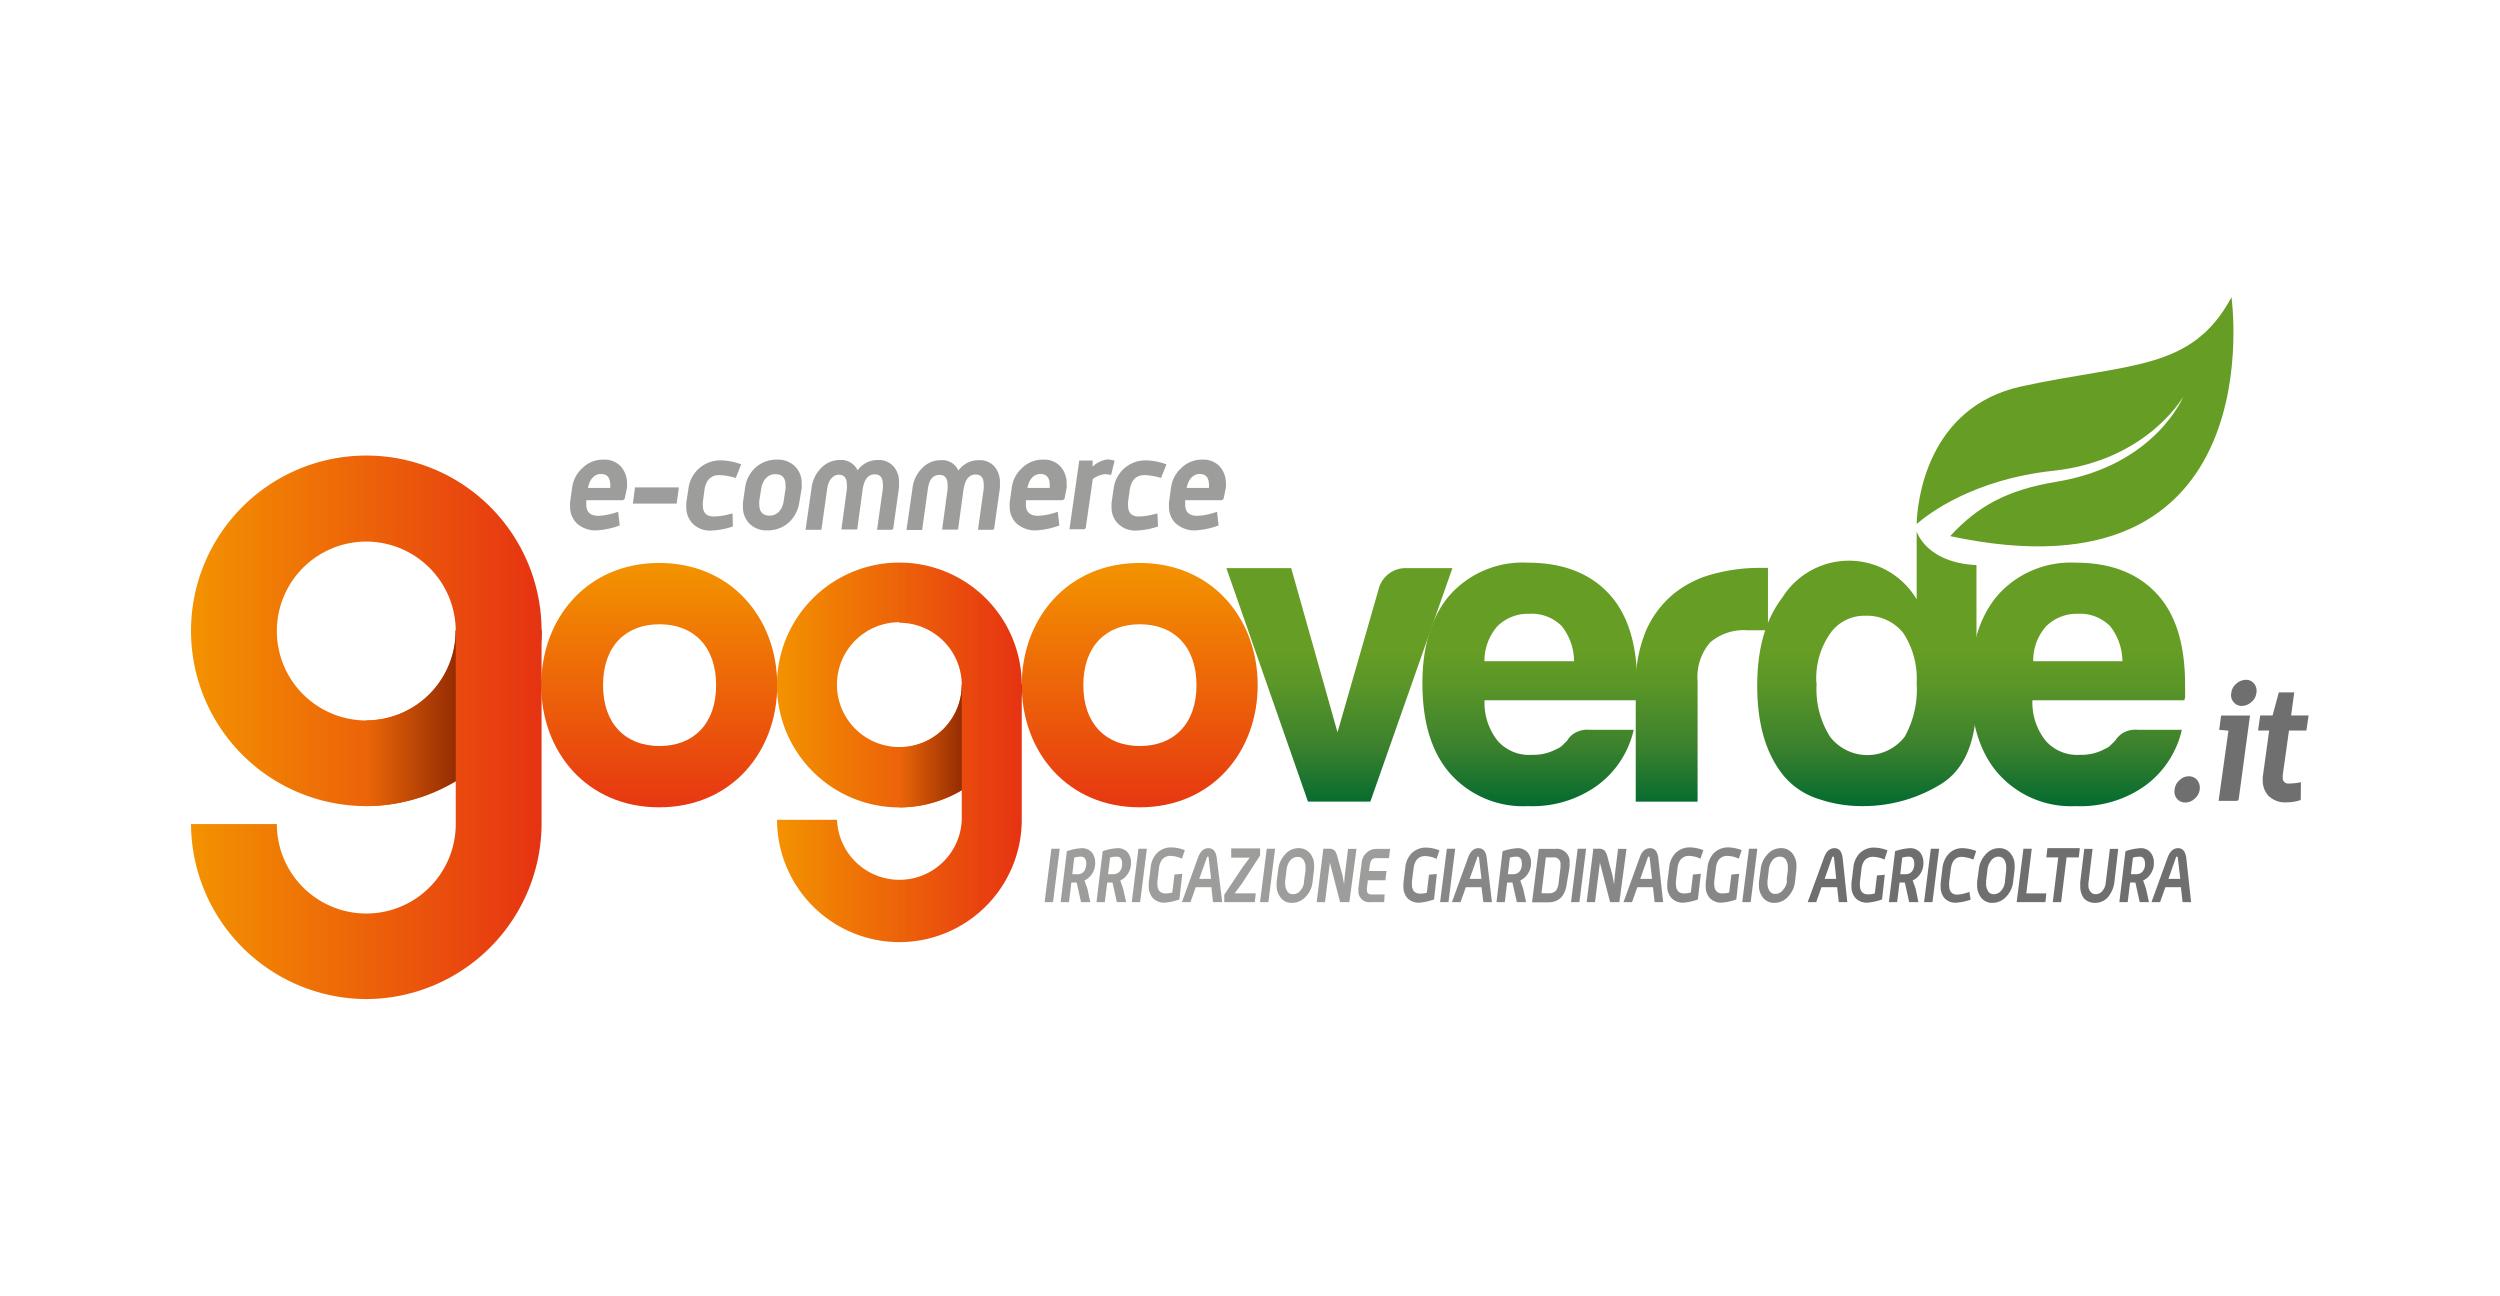 <svg id="Livello_1" data-name="Livello 1" xmlns="http://www.w3.org/2000/svg" xmlns:xlink="http://www.w3.org/1999/xlink" viewBox="0 0 270 140"><defs><linearGradient id="Sfumatura_senza_nome" x1="144.65" y1="-729.38" x2="144.65" y2="-703.58" gradientTransform="matrix(1, 0, 0, -1, 0, -642)" gradientUnits="userSpaceOnUse"><stop offset="0" stop-color="#006a30"/><stop offset="0.26" stop-color="#3b812d"/><stop offset="0.52" stop-color="#5a9628"/><stop offset="0.66" stop-color="#669d24"/></linearGradient><linearGradient id="Sfumatura_senza_nome_2" x1="165.21" y1="-729.38" x2="165.21" y2="-703.58" xlink:href="#Sfumatura_senza_nome"/><linearGradient id="Sfumatura_senza_nome_3" x1="183.8" y1="-729.38" x2="183.8" y2="-703.58" xlink:href="#Sfumatura_senza_nome"/><linearGradient id="Sfumatura_senza_nome_4" x1="201.62" y1="-729.38" x2="201.62" y2="-703.58" xlink:href="#Sfumatura_senza_nome"/><linearGradient id="Sfumatura_senza_nome_5" x1="224.4" y1="-729.38" x2="224.4" y2="-703.58" xlink:href="#Sfumatura_senza_nome"/><linearGradient id="Sfumatura_senza_nome_6" x1="71.2" y1="-730.3" x2="71.2" y2="-703.23" gradientTransform="matrix(1, 0, 0, -1, 0, -642)" gradientUnits="userSpaceOnUse"><stop offset="0" stop-color="#e63312"/><stop offset="1" stop-color="#f39200"/></linearGradient><linearGradient id="Sfumatura_senza_nome_7" x1="123.09" y1="-730.3" x2="123.09" y2="-703.23" xlink:href="#Sfumatura_senza_nome_6"/><linearGradient id="Sfumatura_senza_nome_8" x1="20.63" y1="-710.13" x2="58.49" y2="-710.13" gradientTransform="matrix(1, 0, 0, -1, 0, -642)" gradientUnits="userSpaceOnUse"><stop offset="0" stop-color="#f39200"/><stop offset="1" stop-color="#e63312"/></linearGradient><linearGradient id="Sfumatura_senza_nome_9" x1="39.54" y1="-719.6" x2="58.47" y2="-719.6" gradientTransform="matrix(1, 0, 0, -1, 0, -642)" gradientUnits="userSpaceOnUse"><stop offset="0" stop-color="#ec6608"/><stop offset="0.8" stop-color="#640c00"/></linearGradient><linearGradient id="Sfumatura_senza_nome_10" x1="20.63" y1="-729.95" x2="58.49" y2="-729.95" xlink:href="#Sfumatura_senza_nome_8"/><linearGradient id="Sfumatura_senza_nome_11" x1="83.91" y1="-715.98" x2="110.35" y2="-715.98" xlink:href="#Sfumatura_senza_nome_8"/><linearGradient id="Sfumatura_senza_nome_12" x1="97.13" y1="-722.6" x2="110.35" y2="-722.6" xlink:href="#Sfumatura_senza_nome_9"/><linearGradient id="Sfumatura_senza_nome_13" x1="83.92" y1="-729.82" x2="110.35" y2="-729.82" xlink:href="#Sfumatura_senza_nome_8"/></defs><title>GOGOVERDE</title><rect width="270" height="140" style="fill:#fff"/><path d="M67.5,53.7a.31.31,0,0,1-.3.32H63.32v.49c0,.78.43,1.2,1.32,1.2a7.35,7.35,0,0,0,2.12-.44l.17,1.48a8.52,8.52,0,0,1-2.49.53,3,3,0,0,1-2.18-.79,2.47,2.47,0,0,1-.69-1.79,3.38,3.38,0,0,1,0-.45l.22-1.57a3.4,3.4,0,0,1,1.1-2.12,3.14,3.14,0,0,1,2.3-.92,2.38,2.38,0,0,1,1.88.76,2.72,2.72,0,0,1,.65,1.81,3.38,3.38,0,0,1,0,.45Zm-1.59-1v-.31c0-.79-.33-1.2-1-1.2s-1.22.51-1.41,1.51Z" style="fill:#9d9d9c"/><path d="M73.08,54.39H68.35l.23-1.75h4.74Z" style="fill:#9d9d9c"/><path d="M79.15,56.86a8.27,8.27,0,0,1-2.36.44,2.62,2.62,0,0,1-2-.77,2.51,2.51,0,0,1-.67-1.79,3.38,3.38,0,0,1,0-.45l.24-1.57a3.46,3.46,0,0,1,3.53-3,6.64,6.64,0,0,1,2.16.43l-.59,1.47a7.07,7.07,0,0,0-1.77-.31c-.9,0-1.45.53-1.61,1.61l-.17,1.29a2.16,2.16,0,0,0,0,.36c0,.8.37,1.21,1.18,1.21A6.9,6.9,0,0,0,79,55.47h.12Z" style="fill:#9d9d9c"/><path d="M86.33,54.23a3.69,3.69,0,0,1-1.12,2.18,3.34,3.34,0,0,1-2.29.87,2.58,2.58,0,0,1-2-.75,2.49,2.49,0,0,1-.68-1.81,3.69,3.69,0,0,1,0-.47l.23-1.57a3.53,3.53,0,0,1,1.1-2.16,3.38,3.38,0,0,1,2.34-.88,2.59,2.59,0,0,1,1.94.72,2.51,2.51,0,0,1,.73,1.85,4.34,4.34,0,0,1,0,.51Zm-1.69-.12.2-1.33a2.29,2.29,0,0,0,0-.37c0-.79-.35-1.2-1.1-1.2s-1.35.53-1.53,1.57L82,54.11a2.16,2.16,0,0,0,0,.36c0,.8.38,1.22,1.12,1.22S84.47,55.16,84.64,54.11Z" style="fill:#9d9d9c"/><path d="M96.48,57a.21.21,0,0,1-.2.22H94.72l.63-4.46a3.38,3.38,0,0,0,0-.45c0-.73-.3-1.08-.87-1.08-.72,0-1.14.53-1.31,1.61l-.59,4.34H90.87l.59-4.34a3.69,3.69,0,0,0,0-.47c0-.75-.3-1.1-.87-1.1s-1.12.51-1.25,1.51l-.63,4.44H87l.65-4.52a3.63,3.63,0,0,1,1-2.12,2.79,2.79,0,0,1,2.06-.9,1.94,1.94,0,0,1,1.91,1.12,2.65,2.65,0,0,1,2.22-1.12,2.09,2.09,0,0,1,1.66.69,2.46,2.46,0,0,1,.59,1.76,5,5,0,0,1,0,.55Z" style="fill:#9d9d9c"/><path d="M107.38,57a.22.22,0,0,1-.22.22h-1.54l.62-4.44a3.38,3.38,0,0,0,0-.45c0-.73-.29-1.08-.86-1.08-.73,0-1.14.53-1.32,1.61l-.59,4.34h-1.72l.59-4.34a3.69,3.69,0,0,0,0-.47c0-.75-.3-1.1-.87-1.1-.73,0-1.12.51-1.26,1.51l-.62,4.44H97.9l.65-4.52a3.63,3.63,0,0,1,1-2.12,2.75,2.75,0,0,1,2.06-.9,1.91,1.91,0,0,1,1.9,1.12,2.65,2.65,0,0,1,2.22-1.12,2.11,2.11,0,0,1,1.67.68,2.6,2.6,0,0,1,.59,1.77,5,5,0,0,1,0,.55Z" style="fill:#9d9d9c"/><path d="M115,53.7a.31.31,0,0,1-.3.32h-3.9v.49c0,.78.43,1.2,1.32,1.2a7.35,7.35,0,0,0,2.12-.44l.17,1.48a8.52,8.52,0,0,1-2.49.53,3,3,0,0,1-2.18-.79,2.47,2.47,0,0,1-.69-1.79,3.38,3.38,0,0,1,0-.45l.22-1.57a3.4,3.4,0,0,1,1.1-2.12,3.14,3.14,0,0,1,2.3-.92,2.38,2.38,0,0,1,1.88.76,2.72,2.72,0,0,1,.65,1.81,3.38,3.38,0,0,1,0,.45Zm-1.63-1v-.31c0-.79-.33-1.2-1-1.2s-1.22.51-1.41,1.51Z" style="fill:#9d9d9c"/><path d="M120.38,49.76,120,51.29a5.1,5.1,0,0,0-.67-.08,2.61,2.61,0,0,0-1.31.53l-.75,5.2a.23.23,0,0,1-.24.22h-1.53l1.06-7.42H118v.66a2.86,2.86,0,0,1,1.57-.78A2.75,2.75,0,0,1,120.38,49.76Z" style="fill:#9d9d9c"/><path d="M125.07,56.86a8.21,8.21,0,0,1-2.35.44,2.62,2.62,0,0,1-2-.77,2.43,2.43,0,0,1-.67-1.79,3.38,3.38,0,0,1,0-.45l.23-1.57a3.46,3.46,0,0,1,3.54-3,6.91,6.91,0,0,1,2.16.43l-.59,1.47a7.07,7.07,0,0,0-1.77-.31c-.9,0-1.45.53-1.61,1.61l-.18,1.29a2.16,2.16,0,0,0,0,.36c0,.8.37,1.21,1.17,1.21a7,7,0,0,0,1.87-.31H125Z" style="fill:#9d9d9c"/><path d="M132.18,53.7a.31.31,0,0,1-.3.32H128v.49c0,.78.43,1.2,1.32,1.2a7.35,7.35,0,0,0,2.12-.44l.17,1.48a8.52,8.52,0,0,1-2.49.53,3,3,0,0,1-2.18-.79,2.47,2.47,0,0,1-.69-1.79,3.38,3.38,0,0,1,0-.45l.22-1.57a3.4,3.4,0,0,1,1.1-2.12,3.14,3.14,0,0,1,2.3-.92,2.38,2.38,0,0,1,1.88.76,2.72,2.72,0,0,1,.65,1.81,3.38,3.38,0,0,1,0,.45Zm-1.61-1v-.31c0-.79-.33-1.2-1-1.2s-1.22.51-1.41,1.51Z" style="fill:#9d9d9c"/><path d="M237.57,85.26a1.53,1.53,0,0,1-.55,1,1.45,1.45,0,0,1-1,.41,1.13,1.13,0,0,1-.91-.41,1.21,1.21,0,0,1-.25-1,1.5,1.5,0,0,1,.53-1,1.38,1.38,0,0,1,1-.42,1.16,1.16,0,0,1,.92.42A1.38,1.38,0,0,1,237.57,85.26Z" style="fill:#706f6f"/><path d="M241.79,86.24c0,.19-.12.25-.3.25h-1.88l1.06-7.58-1-.09.21-1.54H243Zm1.9-11.41a1.46,1.46,0,0,1-.55,1,1.55,1.55,0,0,1-1,.41,1.09,1.09,0,0,1-.9-.41,1.1,1.1,0,0,1-.26-1,1.48,1.48,0,0,1,.55-1,1.62,1.62,0,0,1,1-.41,1.08,1.08,0,0,1,.91.41,1.21,1.21,0,0,1,.25,1Z" style="fill:#706f6f"/><path d="M248.48,86.4a4.6,4.6,0,0,1-1.51.25,2.53,2.53,0,0,1-2-.73,2.37,2.37,0,0,1-.59-1.61,2.81,2.81,0,0,1,0-.41l.69-5h-1.2l.23-1.63h1.34l.67-2.49h1.67l-.34,2.49h1.89l-.24,1.63h-1.88l-.67,4.78a1.41,1.41,0,0,0,0,.29.58.58,0,0,0,.5.65h.17a6.55,6.55,0,0,0,1.29-.14Z" style="fill:#706f6f"/><path d="M148,86.57h-6.74l-8.81-25.21h7l5,17.73,4.44-15.45a3,3,0,0,1,3.05-2.28h4.92Z" style="fill:url(#Sfumatura_senza_nome)"/><path d="M171.71,78.82h4.73a10.26,10.26,0,0,1-4,6.06,12,12,0,0,1-7.4,2.18,10.53,10.53,0,0,1-8.42-3.51c-2-2.28-3-5.52-3-9.78,0-4,1-7.21,2.94-9.48A10.53,10.53,0,0,1,165,60.77c3.79,0,6.74,1.14,8.82,3.42s3,5.59,3,9.78v1a1.49,1.49,0,0,1-.09.66h-16.4A6.62,6.62,0,0,0,161.74,80a4.5,4.5,0,0,0,3.71,1.52,5.29,5.29,0,0,0,2.75-.67,1.55,1.55,0,0,0,.53-.34l.53-.53a2.21,2.21,0,0,1,.73-.76A2.68,2.68,0,0,1,171.71,78.82Zm-11.39-7.41H170a6.2,6.2,0,0,0-1.33-3.79,4.58,4.58,0,0,0-3.52-1.33,4.69,4.69,0,0,0-3.42,1.33A5.69,5.69,0,0,0,160.32,71.41Z" style="fill:url(#Sfumatura_senza_nome_2)"/><path d="M176.66,86.57V74.34a15.18,15.18,0,0,1,1.1-6.21,10.75,10.75,0,0,1,3-4A11.31,11.31,0,0,1,185,62a19.19,19.19,0,0,1,5-.67h.94v6.74h-2.18a5.58,5.58,0,0,0-4.08,1.33,5.72,5.72,0,0,0-1.34,4.18v13h-6.68Z" style="fill:url(#Sfumatura_senza_nome_3)"/><path d="M207,57.39s1,3.38,6.46,3.64V75.6q0,6.74-3.88,9.11a16,16,0,0,1-8.43,2.35,14.44,14.44,0,0,1-4.83-.8,8,8,0,0,1-3.79-2.61c-1.84-2.34-2.75-5.52-2.75-9.59s.91-7.16,2.75-9.58a8.49,8.49,0,0,1,14.47.25V57.39Zm-10.8,16.4a9.6,9.6,0,0,0,1.44,5.77,5.09,5.09,0,0,0,8.07,0A10.47,10.47,0,0,0,207,73.79a9,9,0,0,0-1.43-5.4,5,5,0,0,0-4.09-1.89,4.52,4.52,0,0,0-3.88,2,8.5,8.5,0,0,0-1.43,5.29Z" style="fill:url(#Sfumatura_senza_nome_4)"/><path d="M230.91,78.82h4.73a10.31,10.31,0,0,1-4,6.06,12,12,0,0,1-7.41,2.18,10.53,10.53,0,0,1-8.42-3.51c-2-2.28-3-5.52-3-9.78,0-4,1-7.21,2.94-9.48a10.55,10.55,0,0,1,8.43-3.52c3.78,0,6.73,1.14,8.81,3.42s3,5.59,3,9.78v1a1.49,1.49,0,0,1-.09.66H219.5A6.62,6.62,0,0,0,220.93,80a4.54,4.54,0,0,0,3.72,1.52,5.25,5.25,0,0,0,2.74-.67,1.55,1.55,0,0,0,.53-.34l.53-.53a2.64,2.64,0,0,1,.73-.76A2.69,2.69,0,0,1,230.91,78.82Zm-11.37-7.41h9.68a6.2,6.2,0,0,0-1.33-3.79,4.58,4.58,0,0,0-3.52-1.33A4.69,4.69,0,0,0,221,67.62a5.51,5.51,0,0,0-1.41,3.79Z" style="fill:url(#Sfumatura_senza_nome_5)"/><path d="M241,32.1c-4.28,8-11,7.09-22.64,9.62C208.07,43.94,207.05,54.27,207,56.59c1.32-1.14,6.17-4.83,14.79-5.75,10.11-1.1,14-8,14-8s-3,7.43-13.69,9.19c-5.36.89-8.52,2.65-11.48,5.87C245.73,65.44,241,32.1,241,32.1Z" style="fill:#669d24"/><path d="M113.74,97.31c0,.1,0,.12-.11.12h-.81l.73-5.77h.9Z" style="fill:#9d9d9c"/><path d="M117.75,97.43h-1l-.47-2.12h-.57l-.26,2.12h-.9l.67-5.5a5.83,5.83,0,0,1,1.65-.33,1.43,1.43,0,0,1,1.06.47,1.8,1.8,0,0,1,.35,1.12,2.08,2.08,0,0,1-.31,1.14,2,2,0,0,1-.85.76l.32.89Zm-.43-4.14c0-.51-.2-.77-.57-.77a2.57,2.57,0,0,0-.73.1l-.21,1.79h.62a.8.8,0,0,0,.67-.34A1.56,1.56,0,0,0,117.32,93.29Z" style="fill:#9d9d9c"/><path d="M121.62,97.43h-1l-.47-2.12h-.57l-.26,2.12h-.9l.67-5.5a5.76,5.76,0,0,1,1.64-.33,1.4,1.4,0,0,1,1.07.47,1.8,1.8,0,0,1,.35,1.12,2,2,0,0,1-.32,1.14,1.93,1.93,0,0,1-.84.76l.31.89Zm-.43-4.14c0-.51-.2-.77-.57-.77a2.57,2.57,0,0,0-.73.1l-.22,1.79h.63a.84.84,0,0,0,.67-.34A1.34,1.34,0,0,0,121.19,93.29Z" style="fill:#9d9d9c"/><path d="M123.15,97.31c0,.1,0,.12-.12.12h-.8l.72-5.77h.91Z" style="fill:#9d9d9c"/><path d="M127.37,97.14a6.05,6.05,0,0,1-1.57.35,1.7,1.7,0,0,1-1.3-.51,1.82,1.82,0,0,1-.43-1.3,2.29,2.29,0,0,1,0-.37l.2-1.61a2.57,2.57,0,0,1,.65-1.53,2.16,2.16,0,0,1,1.65-.65,4.12,4.12,0,0,1,1.39.3l-.31.92a3,3,0,0,0-1.18-.3,1.14,1.14,0,0,0-1,.44,2,2,0,0,0-.3.88L125,95.17a1.71,1.71,0,0,0,0,.32c0,.64.29,1,.88,1a2.57,2.57,0,0,0,.73-.1l.23-1.94.85-.08Z" style="fill:#9d9d9c"/><path d="M132,97.43h-1l-.17-1.61h-1.69l-.57,1.61h-.92l1.74-4.83c.24-.67.63-1,1.12-1s.79.33.89,1Zm-1.2-2.51-.26-2.22c0-.12,0-.18-.09-.18s-.1,0-.14.18l-.79,2.22Z" style="fill:#9d9d9c"/><path d="M135.52,97.43h-3.3v-.8l2-3,.75-1h-2v-1h3.12v.76l-2,3.09-.75,1h2.28Z" style="fill:#9d9d9c"/><path d="M137,97.31c0,.1,0,.12-.12.12h-.8l.73-5.77h.9Z" style="fill:#9d9d9c"/><path d="M141.76,95.21a2.65,2.65,0,0,1-.72,1.61,2,2,0,0,1-1.51.69,1.45,1.45,0,0,1-1.22-.57,2,2,0,0,1-.43-1.35,2.16,2.16,0,0,1,0-.36l.17-1.31a2.77,2.77,0,0,1,.73-1.63,1.89,1.89,0,0,1,1.47-.69,1.56,1.56,0,0,1,1.24.57,2,2,0,0,1,.43,1.35,2.16,2.16,0,0,1,0,.36Zm-.92-.1L141,94v-.29a1.49,1.49,0,0,0-.2-.8.69.69,0,0,0-.66-.36,1,1,0,0,0-.85.45,1.89,1.89,0,0,0-.35,1l-.14,1.13a1.5,1.5,0,0,0,0,.3,1.44,1.44,0,0,0,.2.78.67.67,0,0,0,.64.36,1,1,0,0,0,.85-.45A1.53,1.53,0,0,0,140.84,95.11Z" style="fill:#9d9d9c"/><path d="M145.73,97.43h-1l-1.1-4.26-.53,4.26h-.9l.72-5.77h.63a.81.81,0,0,1,.63.25,2.11,2.11,0,0,1,.29.73l.51,1.87.18,1,.08-1,.35-2.83h.91Z" style="fill:#9d9d9c"/><path d="M149.5,97.31c0,.1,0,.12-.12.12h-1.33a1.17,1.17,0,0,1-1.34-1.26,1.41,1.41,0,0,1,0-.29l.34-2.63a1.67,1.67,0,0,1,.53-1.14,1.53,1.53,0,0,1,1.13-.43h1.42l-.12,1H148.6a.57.57,0,0,0-.47.2,1.16,1.16,0,0,0-.18.51l-.1.68h1.89l-.12,1h-1.89l-.1.84a1,1,0,0,0,0,.24c0,.31.18.45.48.45h1.43Z" style="fill:#9d9d9c"/><path d="M154.88,97.14a6.49,6.49,0,0,1-1.57.35A1.72,1.72,0,0,1,152,97a1.82,1.82,0,0,1-.43-1.3,2.29,2.29,0,0,1,0-.37l.2-1.61a2.57,2.57,0,0,1,.65-1.53,2.16,2.16,0,0,1,1.65-.65,4.12,4.12,0,0,1,1.39.3l-.31.92a3,3,0,0,0-1.18-.3,1.14,1.14,0,0,0-1,.44,2,2,0,0,0-.3.88l-.18,1.41v.32c0,.64.29,1,.88,1a2.57,2.57,0,0,0,.73-.1l.23-1.94.85-.08Z" style="fill:#878787"/><path d="M156.45,97.31c0,.1,0,.12-.12.12h-.8l.73-5.77h.9Z" style="fill:#878787"/><path d="M161.13,97.43h-.93L160,95.82h-1.69l-.57,1.61h-.93l1.75-4.83c.24-.67.63-1,1.12-1s.79.33.88,1ZM160,94.92l-.26-2.22c0-.12,0-.18-.1-.18s-.09,0-.13.18l-.79,2.22Z" style="fill:#878787"/><path d="M164.82,97.43h-1l-.48-2.12h-.57l-.25,2.12h-.9l.66-5.5a6.2,6.2,0,0,1,1.65-.33,1.4,1.4,0,0,1,1.06.47,1.69,1.69,0,0,1,.36,1.12,2,2,0,0,1-.32,1.14,1.93,1.93,0,0,1-.84.76l.31.89Zm-.46-4.14c0-.51-.19-.77-.56-.77a2.57,2.57,0,0,0-.73.1l-.22,1.79h.63a.84.84,0,0,0,.67-.34A1.33,1.33,0,0,0,164.36,93.29Z" style="fill:#878787"/><path d="M169.21,95.45c-.17,1.31-.84,2-2,2h-1.75l.73-5.77h1.75a1.39,1.39,0,0,1,1.57,1.16,1.27,1.27,0,0,1,0,.39,3.09,3.09,0,0,1,0,.43Zm-.88-.08.2-1.65a2,2,0,0,0,0-.35.68.68,0,0,0-.58-.77h-1l-.47,3.87h.84a.92.92,0,0,0,.77-.34A2,2,0,0,0,168.33,95.37Z" style="fill:#878787"/><path d="M170.59,97.31c0,.1,0,.12-.12.12h-.8l.72-5.77h.91Z" style="fill:#878787"/><path d="M174.89,97.43h-1l-1.1-4.26-.53,4.26h-.9l.72-5.77h.63a.83.83,0,0,1,.63.25,2.11,2.11,0,0,1,.29.73l.51,1.87.18,1,.08-1,.35-2.83h.91Z" style="fill:#878787"/><path d="M179.62,97.43h-.92l-.18-1.61h-1.69l-.57,1.61h-.92l1.75-4.83c.23-.67.63-1,1.12-1s.78.33.88,1Zm-1.2-2.51-.25-2.22c0-.12,0-.18-.1-.18s-.1,0-.14.18l-.78,2.22Z" style="fill:#878787"/><path d="M183.37,97.14a6.05,6.05,0,0,1-1.57.35,1.7,1.7,0,0,1-1.29-.51,1.82,1.82,0,0,1-.44-1.3,2.29,2.29,0,0,1,0-.37l.2-1.61a2.57,2.57,0,0,1,.65-1.53,2.16,2.16,0,0,1,1.65-.65,4.12,4.12,0,0,1,1.39.3l-.31.92a3,3,0,0,0-1.18-.3,1.14,1.14,0,0,0-1,.44,2,2,0,0,0-.3.88L181,95.17a1.71,1.71,0,0,0,0,.32c0,.64.29,1,.88,1a2.57,2.57,0,0,0,.73-.1l.23-1.94.85-.08Z" style="fill:#878787"/><path d="M187.52,97.14a6.12,6.12,0,0,1-1.58.35,1.7,1.7,0,0,1-1.29-.51,1.82,1.82,0,0,1-.43-1.3,2.29,2.29,0,0,1,0-.37l.19-1.61a2.7,2.7,0,0,1,.65-1.53,2.16,2.16,0,0,1,1.65-.65,4.12,4.12,0,0,1,1.39.3l-.31.92a3,3,0,0,0-1.18-.3,1.14,1.14,0,0,0-1,.44,1.84,1.84,0,0,0-.29.88l-.18,1.41a1.71,1.71,0,0,0,0,.32c0,.64.29,1,.88,1a2.57,2.57,0,0,0,.73-.1l.24-1.94.84-.08Z" style="fill:#878787"/><path d="M189.09,97.31c0,.1,0,.12-.12.12h-.81l.73-5.77h.9Z" style="fill:#878787"/><path d="M193.86,95.21a2.72,2.72,0,0,1-.73,1.61,2,2,0,0,1-1.51.69,1.49,1.49,0,0,1-1.22-.57,2.06,2.06,0,0,1-.43-1.35,2.16,2.16,0,0,1,0-.36l.18-1.31a2.7,2.7,0,0,1,.72-1.63,1.93,1.93,0,0,1,1.48-.69,1.51,1.51,0,0,1,1.23.57,2,2,0,0,1,.43,1.35,2.16,2.16,0,0,1,0,.36Zm-.91-.1.14-1.14v-.29a1.71,1.71,0,0,0-.19-.8.76.76,0,0,0-.67-.36,1,1,0,0,0-.85.45,1.89,1.89,0,0,0-.35,1l-.14,1.13a1.5,1.5,0,0,0,0,.3,1.44,1.44,0,0,0,.2.78.68.68,0,0,0,.65.36,1,1,0,0,0,.84-.45,1.64,1.64,0,0,0,.42-1Z" style="fill:#878787"/><path d="M199.51,97.43h-.92l-.18-1.61h-1.69l-.57,1.61h-.92L197,92.6c.24-.67.63-1,1.12-1s.78.33.88,1Zm-1.2-2.51-.23-2.22c0-.12,0-.18-.1-.18s-.1,0-.14.18l-.78,2.22Z" style="fill:#706f6f"/><path d="M203.26,97.14a6.05,6.05,0,0,1-1.57.35A1.7,1.7,0,0,1,200.4,97a1.82,1.82,0,0,1-.44-1.3,2.29,2.29,0,0,1,0-.37l.2-1.61a2.57,2.57,0,0,1,.65-1.53,2.16,2.16,0,0,1,1.65-.65,4.12,4.12,0,0,1,1.39.3l-.33,1a3,3,0,0,0-1.18-.3,1.17,1.17,0,0,0-1,.43,2,2,0,0,0-.3.89l-.17,1.41a1.71,1.71,0,0,0,0,.32c0,.64.29,1,.88,1a2.57,2.57,0,0,0,.73-.1l.23-1.94.85-.08Z" style="fill:#706f6f"/><path d="M207.19,97.43h-1l-.47-2.12h-.57l-.26,2.12H204l.67-5.5a5.83,5.83,0,0,1,1.65-.33,1.43,1.43,0,0,1,1.06.47,1.8,1.8,0,0,1,.35,1.12,2.08,2.08,0,0,1-.31,1.14,2,2,0,0,1-.85.76l.32.89Zm-.45-4.14c0-.51-.2-.77-.57-.77a2.57,2.57,0,0,0-.73.1l-.21,1.79h.62a.8.8,0,0,0,.67-.34A1.21,1.21,0,0,0,206.74,93.29Z" style="fill:#706f6f"/><path d="M208.72,97.31c0,.1,0,.12-.12.12h-.8l.73-5.77h.9Z" style="fill:#706f6f"/><path d="M212.83,97.16a5.8,5.8,0,0,1-1.54.33A1.61,1.61,0,0,1,210,97a1.86,1.86,0,0,1-.41-1.24,2.81,2.81,0,0,1,0-.41l.19-1.57a2.7,2.7,0,0,1,.65-1.53A2,2,0,0,1,212,91.6a4.42,4.42,0,0,1,1.43.31l-.31.93a3.76,3.76,0,0,0-1.24-.3c-.68,0-1.08.43-1.19,1.32l-.18,1.41a2,2,0,0,0,0,.35c0,.65.29,1,.88,1a4.17,4.17,0,0,0,1.3-.3Z" style="fill:#706f6f"/><path d="M217.42,95.21a2.66,2.66,0,0,1-.73,1.61,2,2,0,0,1-1.51.69,1.49,1.49,0,0,1-1.22-.57,2.06,2.06,0,0,1-.43-1.35,2.16,2.16,0,0,1,0-.36l.18-1.31a2.71,2.71,0,0,1,.73-1.63,1.89,1.89,0,0,1,1.47-.69,1.51,1.51,0,0,1,1.23.57,2,2,0,0,1,.44,1.35,2.16,2.16,0,0,1,0,.36Zm-.88-.1.13-1.14v-.29a1.6,1.6,0,0,0-.19-.8.76.76,0,0,0-.67-.36A1,1,0,0,0,215,93a1.82,1.82,0,0,0-.36,1l-.14,1.13v.3a1.43,1.43,0,0,0,.19.78.68.68,0,0,0,.65.36,1,1,0,0,0,.84-.45A1.6,1.6,0,0,0,216.54,95.11Z" style="fill:#706f6f"/><path d="M220.92,97.31c0,.1,0,.12-.12.12h-3l.73-5.77h.9l-.59,4.83H221Z" style="fill:#706f6f"/><path d="M224.51,92.6h-1.32l-.59,4.83h-.9l.59-4.83H221l.12-1h3.5Z" style="fill:#706f6f"/><path d="M228.36,95.21a3.14,3.14,0,0,1-.69,1.67,1.81,1.81,0,0,1-1.41.63,1.62,1.62,0,0,1-1.18-.47,2.09,2.09,0,0,1-.41-1.34,3.69,3.69,0,0,1,0-.47l.43-3.55h.9l-.45,3.71a.74.74,0,0,0,0,.21,1,1,0,0,0,.2.67.65.65,0,0,0,.58.3.89.89,0,0,0,.75-.38,1.49,1.49,0,0,0,.33-.8l.46-3.71h.9Z" style="fill:#706f6f"/><path d="M232.09,97.43h-1l-.47-2.12h-.57l-.26,2.12h-.9l.66-5.5a6.2,6.2,0,0,1,1.65-.33,1.35,1.35,0,0,1,1.06.47,1.69,1.69,0,0,1,.36,1.12,2,2,0,0,1-.32,1.14,1.93,1.93,0,0,1-.84.76l.31.89Zm-.43-4.14c0-.51-.2-.77-.57-.77a2.57,2.57,0,0,0-.73.1l-.22,1.79h.63a.84.84,0,0,0,.67-.34A1.21,1.21,0,0,0,231.66,93.29Z" style="fill:#706f6f"/><path d="M236.64,97.43h-.92l-.18-1.61h-1.68l-.57,1.61h-.93l1.75-4.83c.24-.67.63-1,1.12-1s.78.33.88,1Zm-1.17-2.51-.26-2.22c0-.12,0-.18-.1-.18s-.1,0-.14.18l-.78,2.22Z" style="fill:#706f6f"/><path d="M83.94,74c0,7.18-4.93,13.19-12.75,13.19S58.45,81.19,58.45,74s4.93-13.2,12.74-13.2S83.94,66.8,83.94,74ZM65.13,74c0,4.18,2.43,6.57,6.1,6.57s6.11-2.39,6.11-6.57-2.43-6.58-6.11-6.58S65.13,69.8,65.13,74Z" style="fill:url(#Sfumatura_senza_nome_6)"/><path d="M135.83,74c0,7.18-4.92,13.19-12.74,13.19s-12.74-6-12.74-13.19,4.93-13.2,12.74-13.2S135.83,66.8,135.83,74ZM117,74c0,4.18,2.44,6.57,6.11,6.57s6.11-2.39,6.11-6.57-2.44-6.58-6.11-6.58S117,69.8,117,74Z" style="fill:url(#Sfumatura_senza_nome_7)"/><path d="M39.56,87.06A18.93,18.93,0,1,1,58.49,68.13h0A19,19,0,0,1,39.56,87.06Zm0-28.57a9.66,9.66,0,1,0,9.66,9.66h0A9.68,9.68,0,0,0,39.56,58.49Z" style="fill:url(#Sfumatura_senza_nome_8)"/><path d="M58.47,68.13A19,19,0,0,1,39.54,87.06h0V77.8a9.67,9.67,0,0,0,9.66-9.67Z" style="fill:url(#Sfumatura_senza_nome_9)"/><path d="M39.56,107.9A19,19,0,0,1,20.63,89H29.9a9.66,9.66,0,1,0,19.32,0V68h9.27V89A19,19,0,0,1,39.56,107.9Z" style="fill:url(#Sfumatura_senza_nome_10)"/><path d="M97.13,87.2A13.22,13.22,0,1,1,110.35,74v0A13.24,13.24,0,0,1,97.13,87.2Zm0-20A6.74,6.74,0,1,0,103.87,74a6.74,6.74,0,0,0-6.74-6.74Z" style="fill:url(#Sfumatura_senza_nome_11)"/><path d="M110.35,74A13.24,13.24,0,0,1,97.13,87.2h0V80.72A6.75,6.75,0,0,0,103.87,74Z" style="fill:url(#Sfumatura_senza_nome_12)"/><path d="M97.13,101.75A13.23,13.23,0,0,1,83.92,88.54H90.4a6.74,6.74,0,0,0,13.47,0V73.89h6.48V88.54A13.23,13.23,0,0,1,97.13,101.75Z" style="fill:url(#Sfumatura_senza_nome_13)"/></svg>